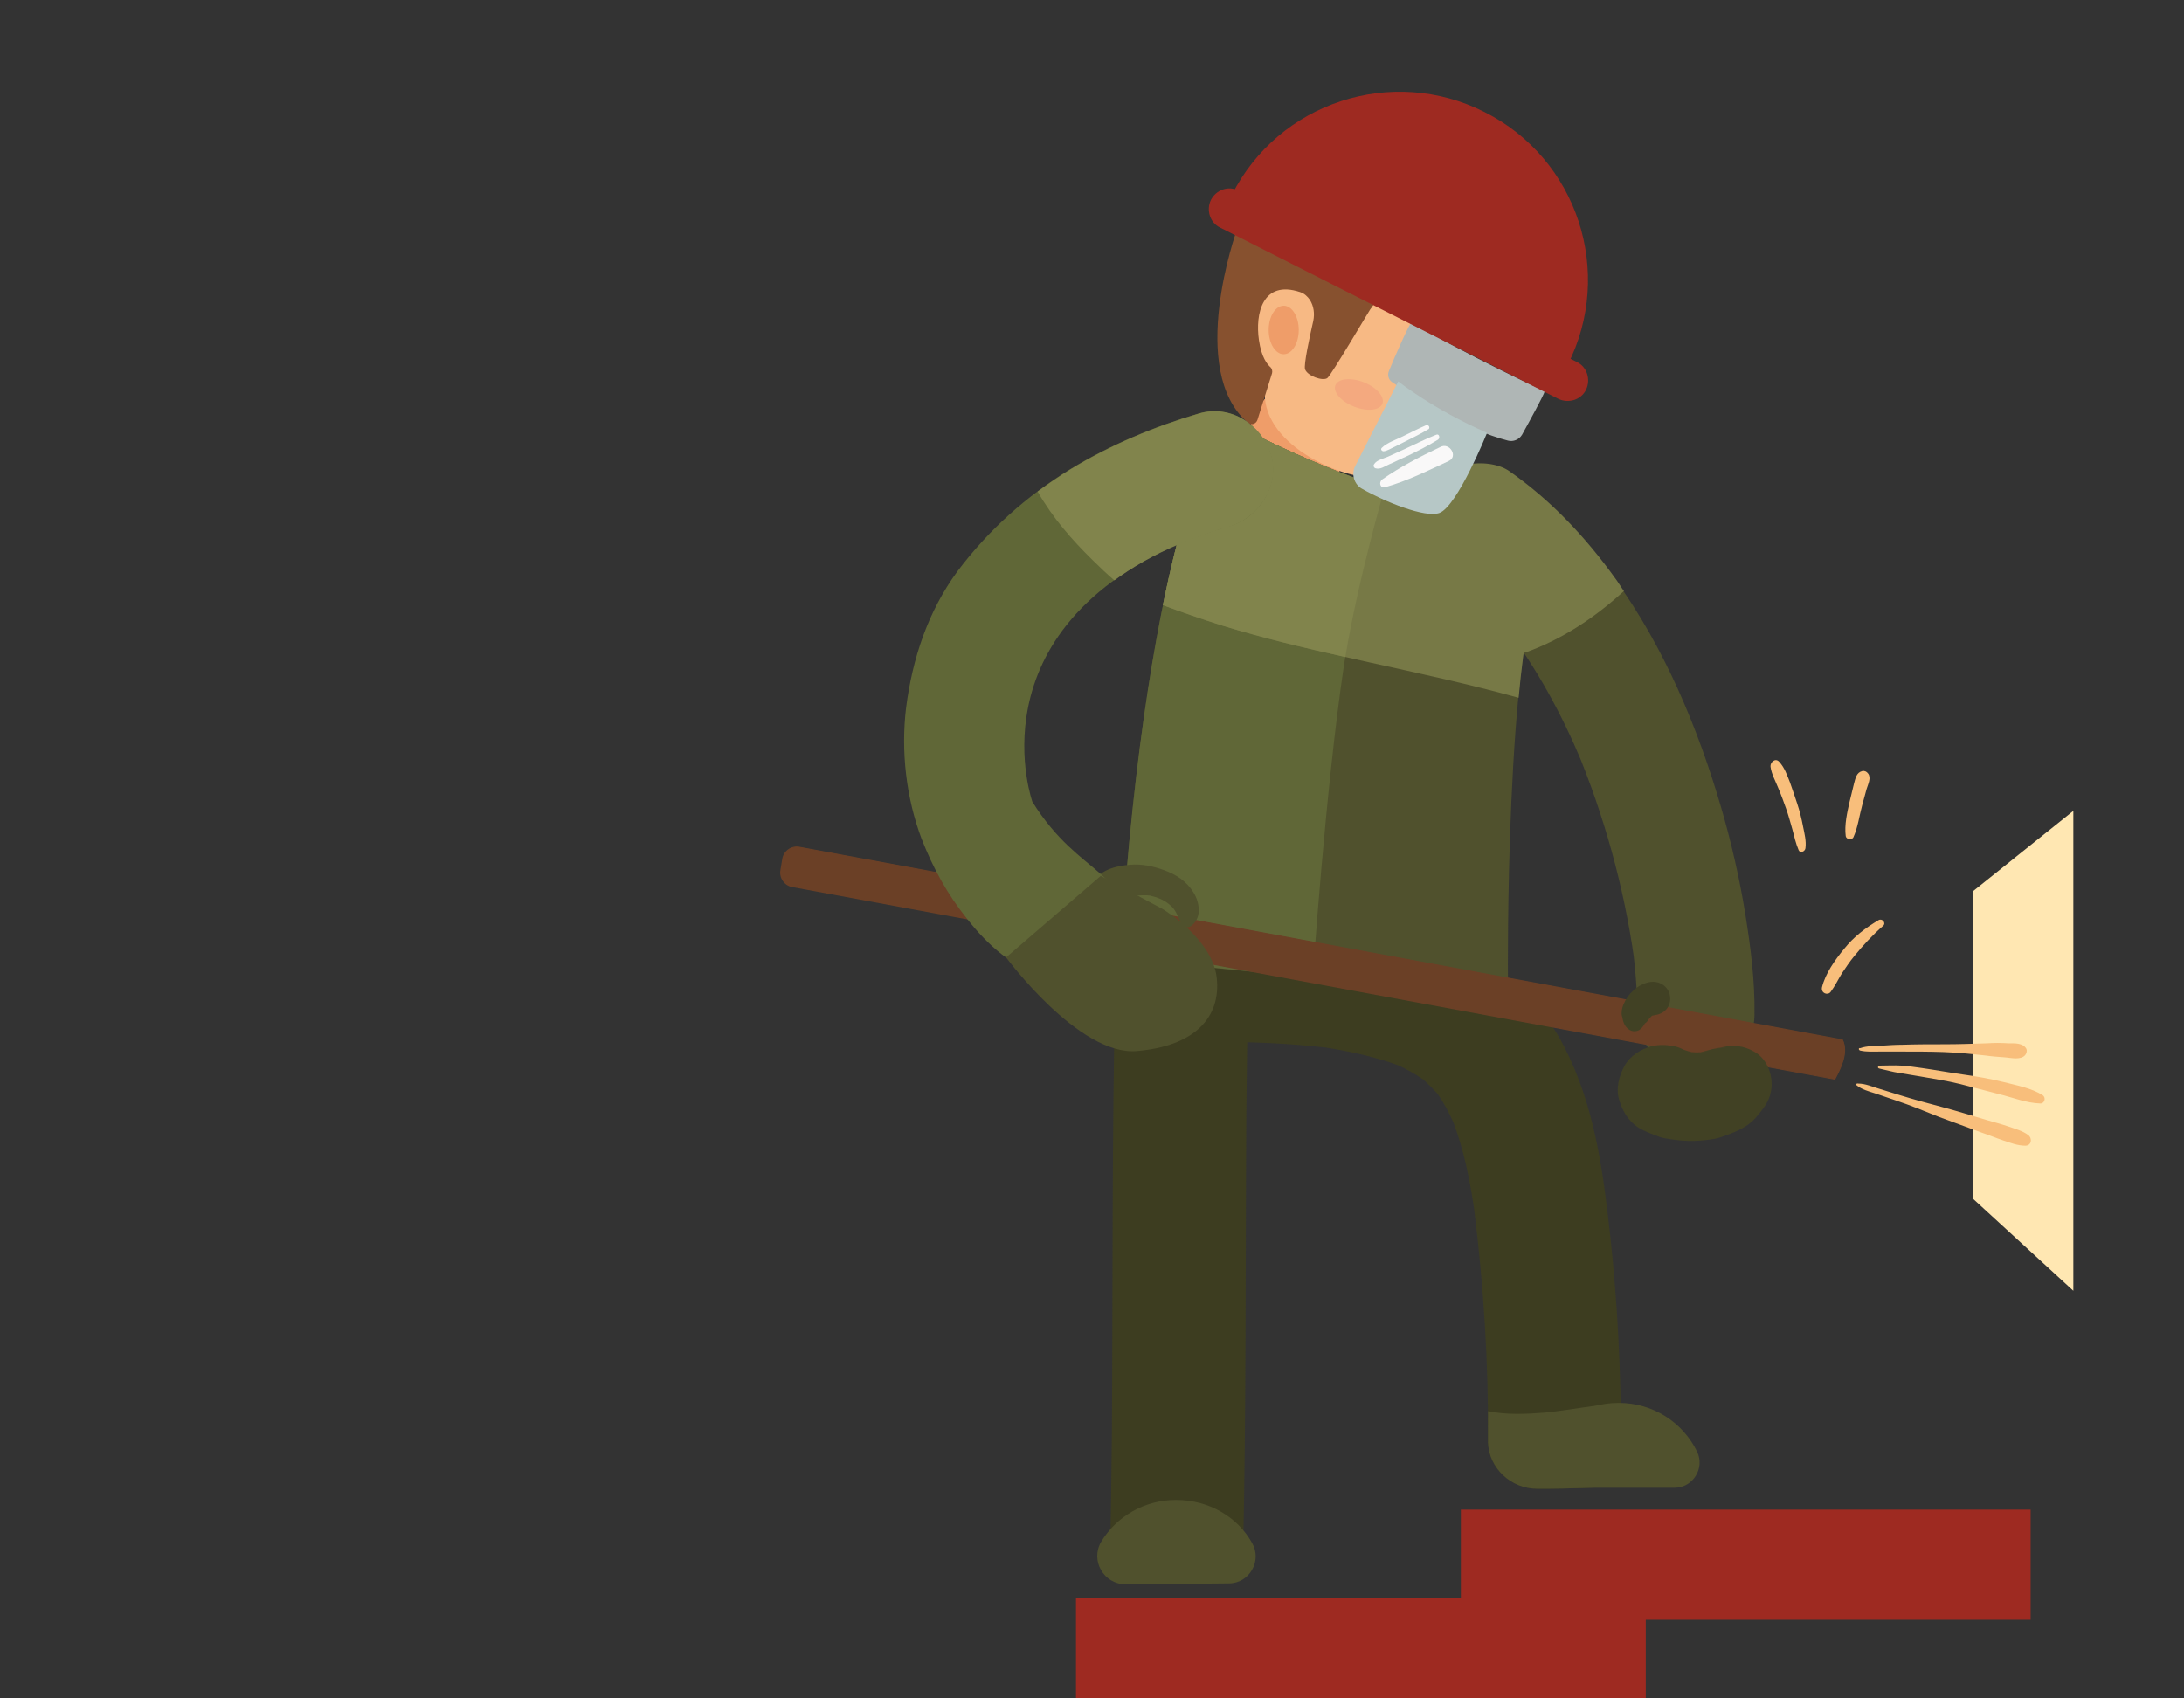<svg xmlns="http://www.w3.org/2000/svg" viewBox="0 0 450 350"><rect x="0" y="0" width="450" height="350" fill="#333333" stroke="none"/><path fill="#3D3D20" d="M236 322.2c6.7.5 13.4 0 20.1-.2v-.6c.7-30.7.5-61.5.7-92.2.1-8.8.2-17.6.4-26.3.2-8.1-6.5-15.9-13.7-15.6-7.6.4-13.5 6.8-13.7 15.6-.7 30.7-.5 61.5-.7 92.2-.1 8.8-.2 17.6-.4 26.3v.1c2.5.1 4.9.5 7.3.7z"/><path fill="#3D3D20" d="M293.3 222.5c1 .9 2 1.9 2.9 2.9 1.3 1.9 2.4 3.9 3.3 6 2.1 5.6 3.3 11.5 4.2 17.5 2 15.9 3 31.9 2.9 47.9v.5c.2 5.3 4.8 9.5 10.1 9.5h2.6c3.5 0 7-.2 10.5-.3 2.6-2.4 4.2-5.8 4.2-9.7 0-14-.7-28.1-2.2-42-1.5-13.5-3.2-26.8-9.5-39.1-6.8-13.3-19.7-21.2-33.9-24.7-12.4-3-25.5-3.7-38.3-3.7-7.2 0-14.1 6.3-13.7 13.7.3 7.4 6 13.7 13.7 13.7 7.8 0 15.5.3 23.2 1.2 5 .8 10 1.9 14.7 3.6 2 .9 3.7 1.9 5.3 3z"/><ellipse transform="rotate(22.248 268.071 90.012)" fill="#EF9D69" cx="268" cy="90" rx="10.6" ry="11.5"/><path fill="#50512D" d="M252 86.1s-15.5 21.8-21.2 111.2c0 0 63.9 8.1 79.9 4.3 0 0-.6-69 7.5-85.1 0 0-7.6-8.6-27.7-14.2-20-5.7-38.5-16.2-38.5-16.2z"/><path fill="#606737" d="M270.5 201.3c-20.2-1.6-39.7-4-39.7-4C236.5 107.9 252 86.1 252 86.1s15.3 8.7 33.3 14.5c0 0-6 20.4-8.4 36.6-3.8 25.4-6.4 64.1-6.4 64.1z"/><path fill="#50512D" d="M361.5 209c.1-6.9-.8-13.9-1.9-20.7-1.2-7.4-2.9-14.8-5-22-4.8-16.4-11.7-32.9-21.8-46.9-6.2-8.6-13.2-16.1-21.9-22.2-2.4-1.7-6.5-2-9.3-1.2-2.8.8-5.8 2.9-7.2 5.5-1.5 2.8-2.2 6.2-1.2 9.3 1 3.1 2.8 5.3 5.5 7.2.8.6 1.6 1.1 2.3 1.7-.8-.6-1.6-1.3-2.4-1.9 5.1 4 9.5 8.6 13.4 13.7-.6-.8-1.3-1.6-1.9-2.4 6.5 8.5 11.7 18.1 15.8 27.9-.4-1-.8-1.9-1.2-2.9 5.8 13.9 9.9 28.6 12 43.5-.1-1.1-.3-2.1-.4-3.2.6 4.8 1.1 9.7 1 14.6 0 6.3 5.6 12.3 12 12 6.7-.2 12.2-5.2 12.2-12z"/><path fill="#F7B984" d="M258.1 70.3c0-14.6 10.7-24.9 19.3-24.9 8.5 0 15.5 11.8 15.5 26.4s-2.8 26.4-11.4 26.4c-5.9 0-23.4-7.5-20.6-19.6.9-4.2-2.8-3.9-2.8-8.3z"/><path fill="#FFE7B2" d="M406.6 247.1l20.6 18.9v-98.9l-20.6 16.5z"/><path fill="#777946" d="M311.1 130.2c1.1 1.4 2.1 2.9 3.1 4.3 7.6-2.7 14.4-7.2 20.4-12.7-.6-.8-1.1-1.7-1.7-2.5-6.2-8.6-13.2-16.1-21.9-22.2-2.4-1.7-6.5-2-9.3-1.2-2.8.8-5.8 2.9-7.2 5.5-1.5 2.8-2.2 6.2-1.2 9.3 1 3.1 2.8 5.3 5.5 7.2.3.2.7.5 1 .7 4.2 3.5 7.9 7.4 11.3 11.6z"/><path fill="#50512D" d="M318.3 291.1c-3.8.3-7.9.5-11.7-.3v6.5c.2 5.3 4.8 9.5 10.1 9.5h2.6c3.5 0 7-.2 10.5-.3 2.6-2.4 4.2-5.8 4.2-9.7 0-2.5 0-5-.1-7.5-5.1.1-10.4 1.3-15.6 1.8z"/><path fill="#AFB6B5" d="M290.9 66.4c-.3-.2-3.4 6.8-4.7 10-.4.9-.1 1.9.7 2.4 3.8 2.6 15 9.8 23.8 12 1.1.3 2.3-.2 2.9-1.2 1.5-2.7 4.4-8 4.7-9 0 0-16.2-7.4-27.4-14.2z"/><path fill="#9E2A21" d="M301 311.1h117.4v22.7H301z"/><path fill="#9E2A21" d="M221.7 329.3h117.4V352H221.7z"/><path fill="#50512D" d="M253.2 326.3c4.2 0 6.9-4.6 4.8-8.3-3-5.4-8.9-8.9-15.7-8.9-6.6 0-12.3 3.5-15.4 8.6-2.3 3.9.5 8.8 5.1 8.8l21.2-.2zM345 306.6c3.8 0 6.3-4 4.7-7.4-2.9-6-9-10.1-16.2-10.1-7.2 0-13.3 4.1-16.2 10.1-1.7 3.4.8 7.4 4.7 7.4h23z"/><path fill="#F8BE7B" d="M381.9 172.5c.9-2 1.2-4.4 1.8-6.6l.9-3.3c.3-1 1-2.3.3-3.2-.3-.4-.7-.6-1.2-.5-1.2.3-1.4 1.5-1.7 2.6-.3 1.2-.6 2.5-.9 3.7-.5 2.2-1.1 4.8-.8 7.1.1.7 1.3.9 1.6.2zM372 174.8c.2-1.5-.2-3-.5-4.5-.3-1.6-.7-3.2-1.2-4.7s-1-3-1.5-4.4c-.6-1.5-1.1-3-2.2-4.2-.8-.9-1.9.1-1.8 1 .2 1.5 1 2.9 1.6 4.4.6 1.4 1.1 2.8 1.6 4.2.5 1.4.9 2.9 1.3 4.3.4 1.5.7 2.9 1.3 4.3.3.7 1.3.3 1.4-.4zM377.2 204.4c.9-1.2 1.5-2.5 2.3-3.8.8-1.2 1.6-2.4 2.5-3.5 1.8-2.2 3.8-4.4 6-6.3.7-.6-.2-1.6-.9-1.2-2.7 1.6-5.1 3.4-7.1 5.9-1.9 2.3-3.9 5.1-4.6 8-.2 1.2 1.2 1.7 1.8.9z"/><path fill="#87512F" d="M283 62.8l-28.2-15.3s-10.3 28.8 2.3 39.6c.7.6 1.7.3 2-.6l3-9.6c.1-.4 0-.9-.3-1.2-.7-.6-1.9-2.1-2.4-5.6-.8-5.4.7-12.5 8.5-9.9.9.3 1.5.9 2 1.6.8 1.3 1 2.8.7 4.3-.8 3.5-2 9.1-1.7 10 .5 1.4 3.7 2.5 4.6 1.8.8-.6 8.5-13.7 8.8-14.1 0 0 .2-.3.3-.4l.4-.6z"/><path fill="#777946" d="M251.8 128.9c20.1 6.1 40.9 9.3 61.1 14.9 1.1-11.8 2.8-22.2 5.4-27.3 0 0-7.6-8.6-27.7-14.2-20.1-5.7-38.6-16.2-38.6-16.2s-6.3 8.9-12.4 38.6c4 1.5 8.1 2.9 12.2 4.2z"/><path fill="#81844C" d="M251.8 128.9c8.4 2.6 16.9 4.6 25.4 6.5 2.6-15.9 8.1-34.8 8.1-34.8-17.9-5.8-33.3-14.5-33.3-14.5s-6.3 8.9-12.4 38.6c4 1.5 8.1 2.9 12.2 4.2z"/><ellipse fill="#EF9D69" cx="264.5" cy="68" rx="3.1" ry="5"/><path fill="#F8BE7B" d="M382.6 223.7c1 .8 2.4 1.2 3.7 1.6 1.5.5 2.9 1 4.4 1.5 3 1 5.9 2.2 8.9 3.4 2.9 1.1 5.8 2.1 8.7 3.2 1.5.5 2.9 1.1 4.4 1.6 1.5.5 3 1.1 4.6 1.1 1.3 0 1.5-1.5.6-2.2-1.2-.9-2.8-1.3-4.2-1.8-1.5-.5-3-.9-4.4-1.3-3-.9-5.9-1.8-8.9-2.6s-6-1.6-8.9-2.5c-1.4-.4-2.8-.9-4.2-1.3-1.4-.4-2.9-1.1-4.4-1.1-.4-.1-.6.2-.3.4zM383.3 216.5c1.3.3 2.7.2 4.1.2h4.4c2.9 0 5.7 0 8.6.1 2.9.1 5.8.4 8.6.7 1.4.2 2.8.3 4.2.4 1.2.1 3.2.6 4.1-.5.3-.4.4-.9.2-1.3-.7-1.2-2.4-1.1-3.7-1.1-1.5-.1-2.9-.1-4.4 0-2.9.1-5.9.2-8.8.2-2.9 0-5.7 0-8.6.1-1.5 0-2.9.1-4.4.2-1.4.1-2.9 0-4.3.5-.4-.1-.4.4 0 .5zM387.2 220.2c1.4.3 2.7.7 4.1.9 1.4.2 2.8.5 4.2.7 2.8.5 5.6.9 8.4 1.6l8.1 2.1c2.8.7 5.5 1.8 8.4 1.9.9 0 1.2-1.2.5-1.7-2.4-1.5-5.3-2-8-2.7-2.9-.7-5.7-1.2-8.6-1.6-2.8-.4-5.5-.9-8.3-1.3-1.4-.2-2.8-.4-4.2-.5-1.5-.1-3 0-4.5 0-.4.1-.5.5-.1.6z"/><path fill="#9E2A21" d="M323 75.2c9.7-19.1 2-42.5-17.1-52.1-19.1-9.7-42.5-2-52.1 17.1l69.2 35z"/><path fill="#9E2A21" d="M255.2 39.3l69.7 35.3c2.1 1 2.9 3.6 1.9 5.7s-3.6 2.9-5.7 1.9l-69.7-35.3c-2.1-1-2.9-3.6-1.9-5.7 1.1-2.1 3.6-3 5.7-1.9z"/><path fill="#B6C7C6" d="M306.4 89.2s-6.1 15.1-9.8 16.5c-2.9 1.1-11.3-2.3-16-5-1.6-.9-2.2-3-1.4-4.6l8.9-17.5s7.1 5.7 18.3 10.6z"/><path fill="#6B4026" d="M379.7 214.3l-214.9-39.7c-1.6-.3-3.1.7-3.4 2.3l-.4 2.4c-.3 1.6.7 3.1 2.3 3.4l214.8 39.7c1.4-2.6 2.7-5.7 1.6-8.1z"/><path fill="#6B4026" d="M378.1 222.5l-214.9-39.7c-1.6-.3-2.7-1.9-2.4-3.5l.4-2.4c.3-1.6 1.9-2.7 3.5-2.4l215 39.7v.1c1 2 .4 4.6-1.6 8.2zm-213.8-47.9c-1.3 0-2.5.9-2.7 2.3l-.4 2.4c-.3 1.5.7 3 2.2 3.2L378 222.3c1.9-3.4 2.4-6 1.6-7.9l-214.9-39.7c-.1 0-.3-.1-.4-.1z"/><path fill="#50512D" d="M245.6 190.7c.9-.8 1.4-1.8 1.4-3.1s-.4-2.6-1.1-3.7c-1.4-2.3-3.6-3.7-6.1-4.6-2.2-.8-4.6-1.3-6.9-1.1-2.8.2-6.9 1.1-7.7 4.2-.4 1.7.4 3.4 2 4 1.7.7 3.2 0 4.3-1.4-.1.2-.3.4-.5.6l.6-.3c-.6.3.6-.2.7-.2.7-.2 1.5-.4 2.2-.6-.6.1.6 0 .8 0h1c.1 0 1.2.1.8.1.4.1.7.2 1.1.3 1.2.4 2.3 1 3.3 2 .4.4.7.9 1 1.5.3.6.5 1.4 1.1 2.1-.2-.3-.3-.5-.5-.8.1.2.1.3.2.5.1 1 1.4 1.2 2.3.5z"/><ellipse transform="scale(-1) rotate(21.402 429.928 -1481.743)" fill="#F4A97F" cx="280" cy="81.2" rx="5.2" ry="2.7"/><path fill="#414124" d="M361.4 216.7c-2.1-1.2-4.2-1.4-6.5-.9-.5.1-1 .2-1.6.3.8-.1 1.6-.2 2.3-.2-.9.1-1.9.1-2.8.3-.9.2-1.8.7-2.7 1 .7-.3 1.5-.6 2.2-.9-1.2.4-2.3.7-3.5.8l2.4-.3c-1.2.1-2.4.1-3.6-.1.8.1 1.6.3 2.4.4-1.4-.2-2.8-.6-4.1-1.2.7.3 1.4.6 2.2 1-.9-.4-1.9-1-2.7-1.2-1.7-.4-3.4-.5-5.1-.1-2.2.6-4.5 2-5.6 4.1-1.1 2-1.8 4.6-1.1 6.9.7 2.4 2 4.6 4.2 5.9 1 .6 2.1 1 3.1 1.4.8.3 1.5.6 2.3.7 3.3.6 6 .7 9.4.2.8-.1 1.6-.3 2.4-.6 2.2-.8 4.1-1.5 5.9-3 1-.9 1.9-2.1 2.7-3.2 1.1-1.6 1.6-3.5 1.4-5.4-.2-2.3-1.4-4.7-3.6-5.9zM337.7 212.3c.5-.3 1-.9 1.2-1.4.2-.3.2-.3-.1 0-.4.4-.3.3.4-.2.3-.3.5-.7.8-1-.3.4.1-.1.2-.2l.2-.2c-.3.2-.3.2 0 0 .1 0 .2-.1.2-.1-.3.1-.4.1-.2.1s1.2-.2.3-.1c2.1-.1 3.7-1.7 3.4-3.9-.3-2.1-2.3-3.3-4.3-2.9-2.4.5-4.4 2.4-5.3 4.6-.3.7-.5 1.7-.3 2.4s-.1-.6.1.4c.1.3.1.6.2.8.4 1.3 1.7 2.4 3.2 1.7z"/><path fill="#606737" d="M212.7 165.2c.4 1-13.4-35.4 32.4-54.1-1 .4-1.9.8-2.9 1.2 3.6-1.5 7.4-2.8 11.2-3.9 6-1.7 10.4-8.6 8.4-14.8-2-6.1-8.3-10.3-14.8-8.4-9.2 2.7-18.3 6.5-26.5 11.5-9.1 5.6-16.8 12.5-23.2 21-6.1 8.3-9.3 18-10.6 28.1-1.1 9 0 18.6 3.2 27.1 2.4 6.1 5.3 11.4 9.4 16.5 4 5.1 9.6 10.4 16.2 11.7 3.2.6 6.4.5 9.3-1.2 2.5-1.5 4.9-4.3 5.5-7.2 3.2-13.8-7.6-11.4-17.6-27.5z"/><path fill="#81844C" d="M261.9 93.6c-2-6.1-8.3-10.3-14.8-8.4-9.2 2.7-18.3 6.5-26.5 11.5-2.3 1.4-4.6 3-6.8 4.6 3 5.3 7.1 10 11.4 14.2 1.4 1.4 2.9 2.8 4.4 4.1 3.7-2.7 8-5.2 13.2-7.4 3.5-1.4 7-2.7 10.6-3.7 6.1-1.9 10.5-8.7 8.5-14.9zm-18.5 18.3c.6-.3 1.2-.5 1.8-.8-.6.2-1.2.5-1.8.8z"/><path fill="#50512D" d="M207.3 197.3s15 20.3 26.9 19.3 17.4-6.9 16.5-15.1c-.9-8.1-11.2-14.2-11.2-14.2l-12.7-6.8-19.5 16.8z"/><path fill="#F9F8F8" d="M293.9 87.6c-1.6.7-3.2 1.5-4.8 2.3-1.4.7-3.3 1.3-4.4 2.4-.3.3 0 .7.4.7.8-.1 1.5-.6 2.2-.9l2.4-1.2c1.6-.8 3.2-1.6 4.7-2.5.3-.4-.1-.9-.5-.8zM295.9 89.6c-2.3.9-4.4 2-6.6 3l-3.3 1.5c-.9.4-2.4.7-2.9 1.6-.2.3 0 .7.3.8 1 .3 1.9-.4 2.8-.8 1.2-.5 2.3-1.1 3.5-1.6 2.3-1.1 4.5-2.2 6.6-3.5.5-.4.2-1.3-.4-1zM285.2 99.7c.2 0 .2-.3 0-.3s-.2.3 0 .3z"/><g><path fill="#F9F8F8" d="M285.4 100.4c4.6-1.3 8.8-3.4 13.1-5.4 2-.9.2-3.9-1.7-2.9-4.2 2-8.3 4.1-12 6.7-.8.6-.4 1.9.6 1.6z"/></g></svg>